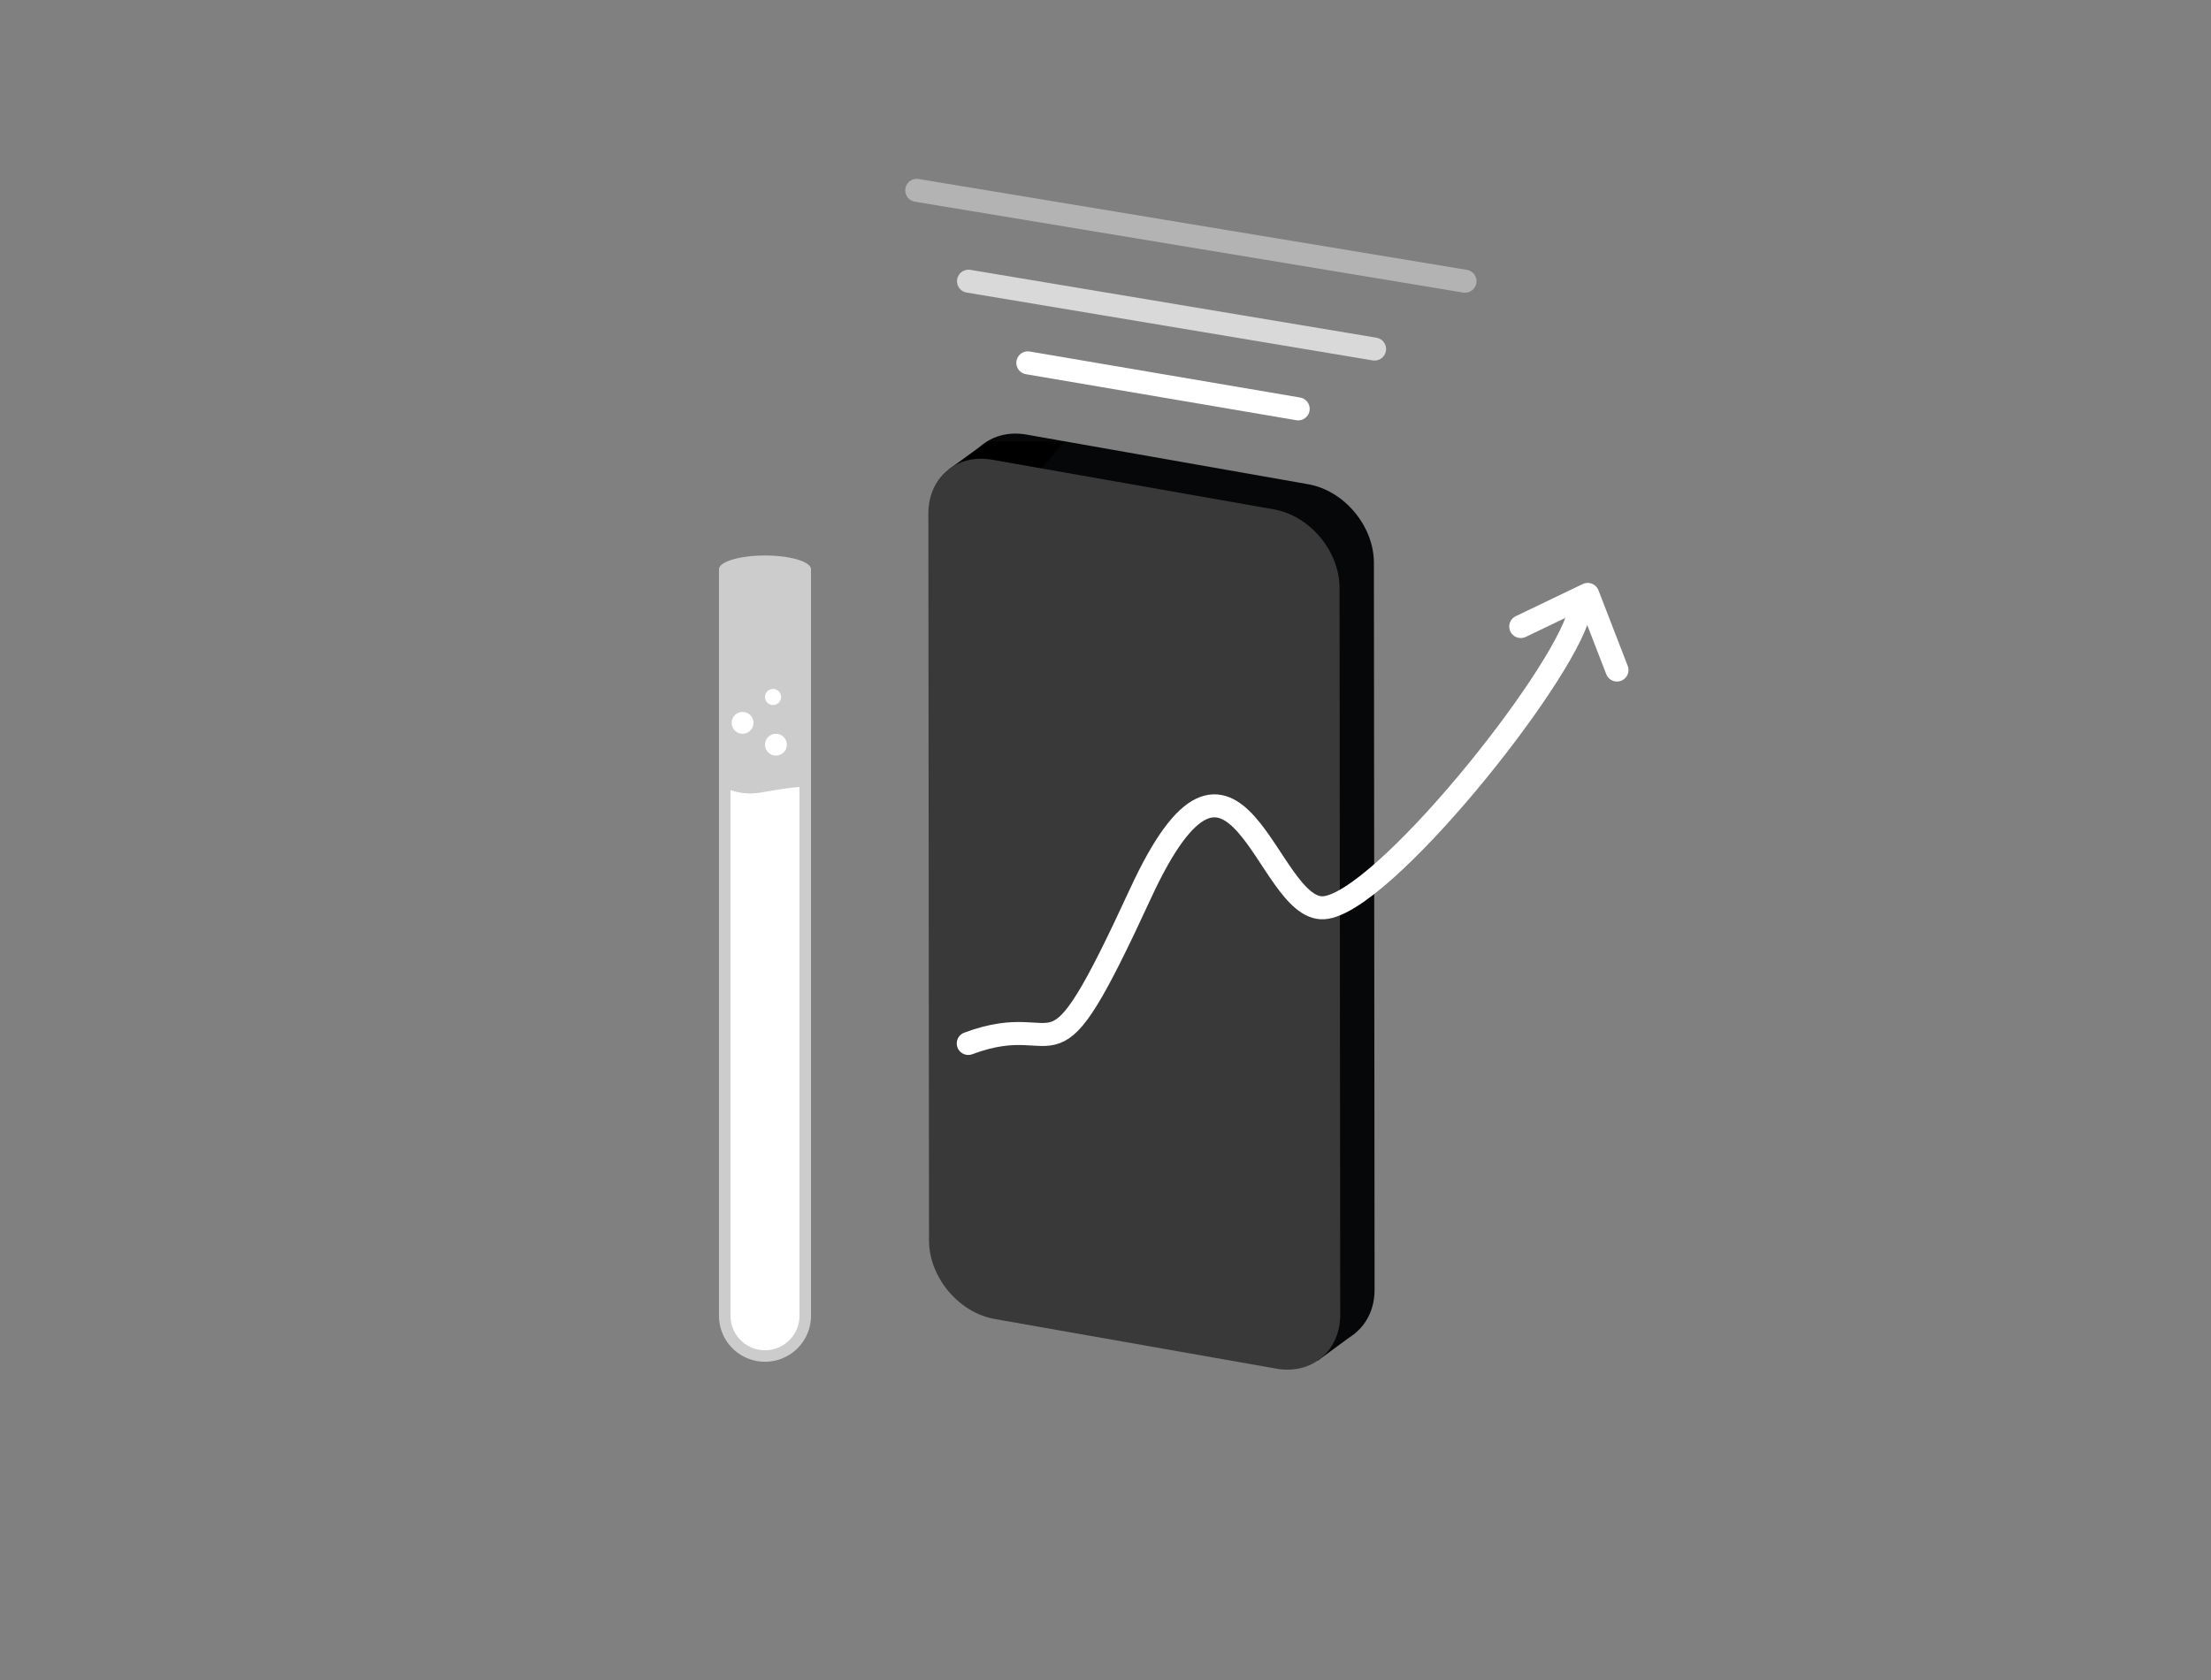 <?xml version="1.0" encoding="UTF-8"?>
<svg xmlns="http://www.w3.org/2000/svg" xmlns:xlink="http://www.w3.org/1999/xlink" width="1922" height="1461" viewBox="0 0 1922 1461">
  <rect x="0" y="0" width="1922" height="1461" fill="#808080" stroke="none"/>
  <defs>
    <clipPath id="clip-Wissenschaft_large">
      <rect width="1922" height="1461"></rect>
    </clipPath>
  </defs>
  <g id="Wissenschaft_large" data-name="Wissenschaft large" clip-path="url(#clip-Wissenschaft_large)">
    <g id="Gruppe_16935" data-name="Gruppe 16935" transform="translate(42.061 -80.131)">
      <path id="Pfad_6078" data-name="Pfad 6078" d="M357.207,1099.392l32.817-24.178,7.059-41.322-39.876,21.679Z" transform="translate(746 163.995)" fill="#040405"></path>
      <path id="Pfad_6079" data-name="Pfad 6079" d="M120.572,1028.144,365.413,1071.3c31.1,5.482,55.913-15.87,55.429-47.688l-.579-631.927c-.483-31.819-26.081-62.057-57.174-67.537L118.243,280.994c-31.095-5.482-55.91,15.869-55.429,47.688L63.4,960.607c.481,31.818,26.08,62.055,57.174,67.537" transform="translate(732 176.995)" fill="#060708"></path>
      <path id="Pfad_6090" data-name="Pfad 6090" d="M-555.446-6691.658l33.371-24.211h67.414l-48.177,55.841Z" transform="translate(1338 7180)"></path>
      <path id="Pfad_6080" data-name="Pfad 6080" d="M76.7,1062.994l244.842,43.158c31.1,5.482,55.912-15.87,55.429-47.688l-.582-631.927c-.483-31.819-26.079-62.057-57.174-67.537L74.376,315.844c-31.1-5.482-55.911,15.869-55.43,47.688l.584,631.925c.481,31.818,26.08,62.055,57.174,67.537" transform="translate(746 163.995)" fill="#393939"></path>
    </g>
    <g id="Gruppe_16930" data-name="Gruppe 16930" transform="translate(-114.659 -59.521)">
      <path id="Pfad_6091" data-name="Pfad 6091" d="M-1129.65-5947.229c86.1-32.191,66.539,50.094,149.65-130.161s109.194,15.295,159.311,12.187,206.611-197.671,222.158-256.562" transform="translate(2086 6914)" fill="none" stroke="#fff" stroke-linecap="round" stroke-width="20"></path>
      <path id="Pfad_6092" data-name="Pfad 6092" d="M518.408,125.634l-56.416-42.27L427.435,137.9" transform="matrix(0.848, 0.53, -0.53, 0.848, 1147.262, 260.804)" fill="none" stroke="#fff" stroke-linecap="round" stroke-linejoin="round" stroke-width="20"></path>
    </g>
    <path id="Vereinigungsmenge_65" data-name="Vereinigungsmenge 65" d="M-2811,7854V7205c0-6.627,17.909-12,40-12s40,5.373,40,12v649a40,40,0,0,1-40,40A40,40,0,0,1-2811,7854Z" transform="translate(3436.001 -6709.994)" fill="#fff" opacity="0.6"></path>
    <path id="Schnittmenge_6" data-name="Schnittmenge 6" d="M-3317.414,3258.105V2801.086a52.108,52.108,0,0,0,24.433,2.382c9.679-1.391,23.113-4.3,35.567-5.072v459.709a30,30,0,0,1-30,30A30,30,0,0,1-3317.414,3258.105Z" transform="translate(3952.414 -2114.098)" fill="#fff"></path>
    <circle id="Ellipse_254" data-name="Ellipse 254" cx="9.5" cy="9.5" r="9.5" transform="translate(665 638)" fill="#fff"></circle>
    <circle id="Ellipse_255" data-name="Ellipse 255" cx="9.5" cy="9.5" r="9.5" transform="translate(636 619)" fill="#fff"></circle>
    <circle id="Ellipse_256" data-name="Ellipse 256" cx="7" cy="7" r="7" transform="translate(665 599)" fill="#fff"></circle>
    <line id="Linie_1" data-name="Linie 1" x2="235" y2="40" transform="translate(893.5 315.5)" fill="none" stroke="#fff" stroke-linecap="round" stroke-width="20"></line>
    <line id="Linie_2" data-name="Linie 2" x2="353" y2="59" transform="translate(841.91 244.5)" fill="none" stroke="#fff" stroke-linecap="round" stroke-width="20" opacity="0.7"></line>
    <line id="Linie_3" data-name="Linie 3" x2="476.59" y2="79" transform="translate(796.91 165.5)" fill="none" stroke="#fff" stroke-linecap="round" stroke-width="20" opacity="0.4"></line>
  </g>
</svg>

